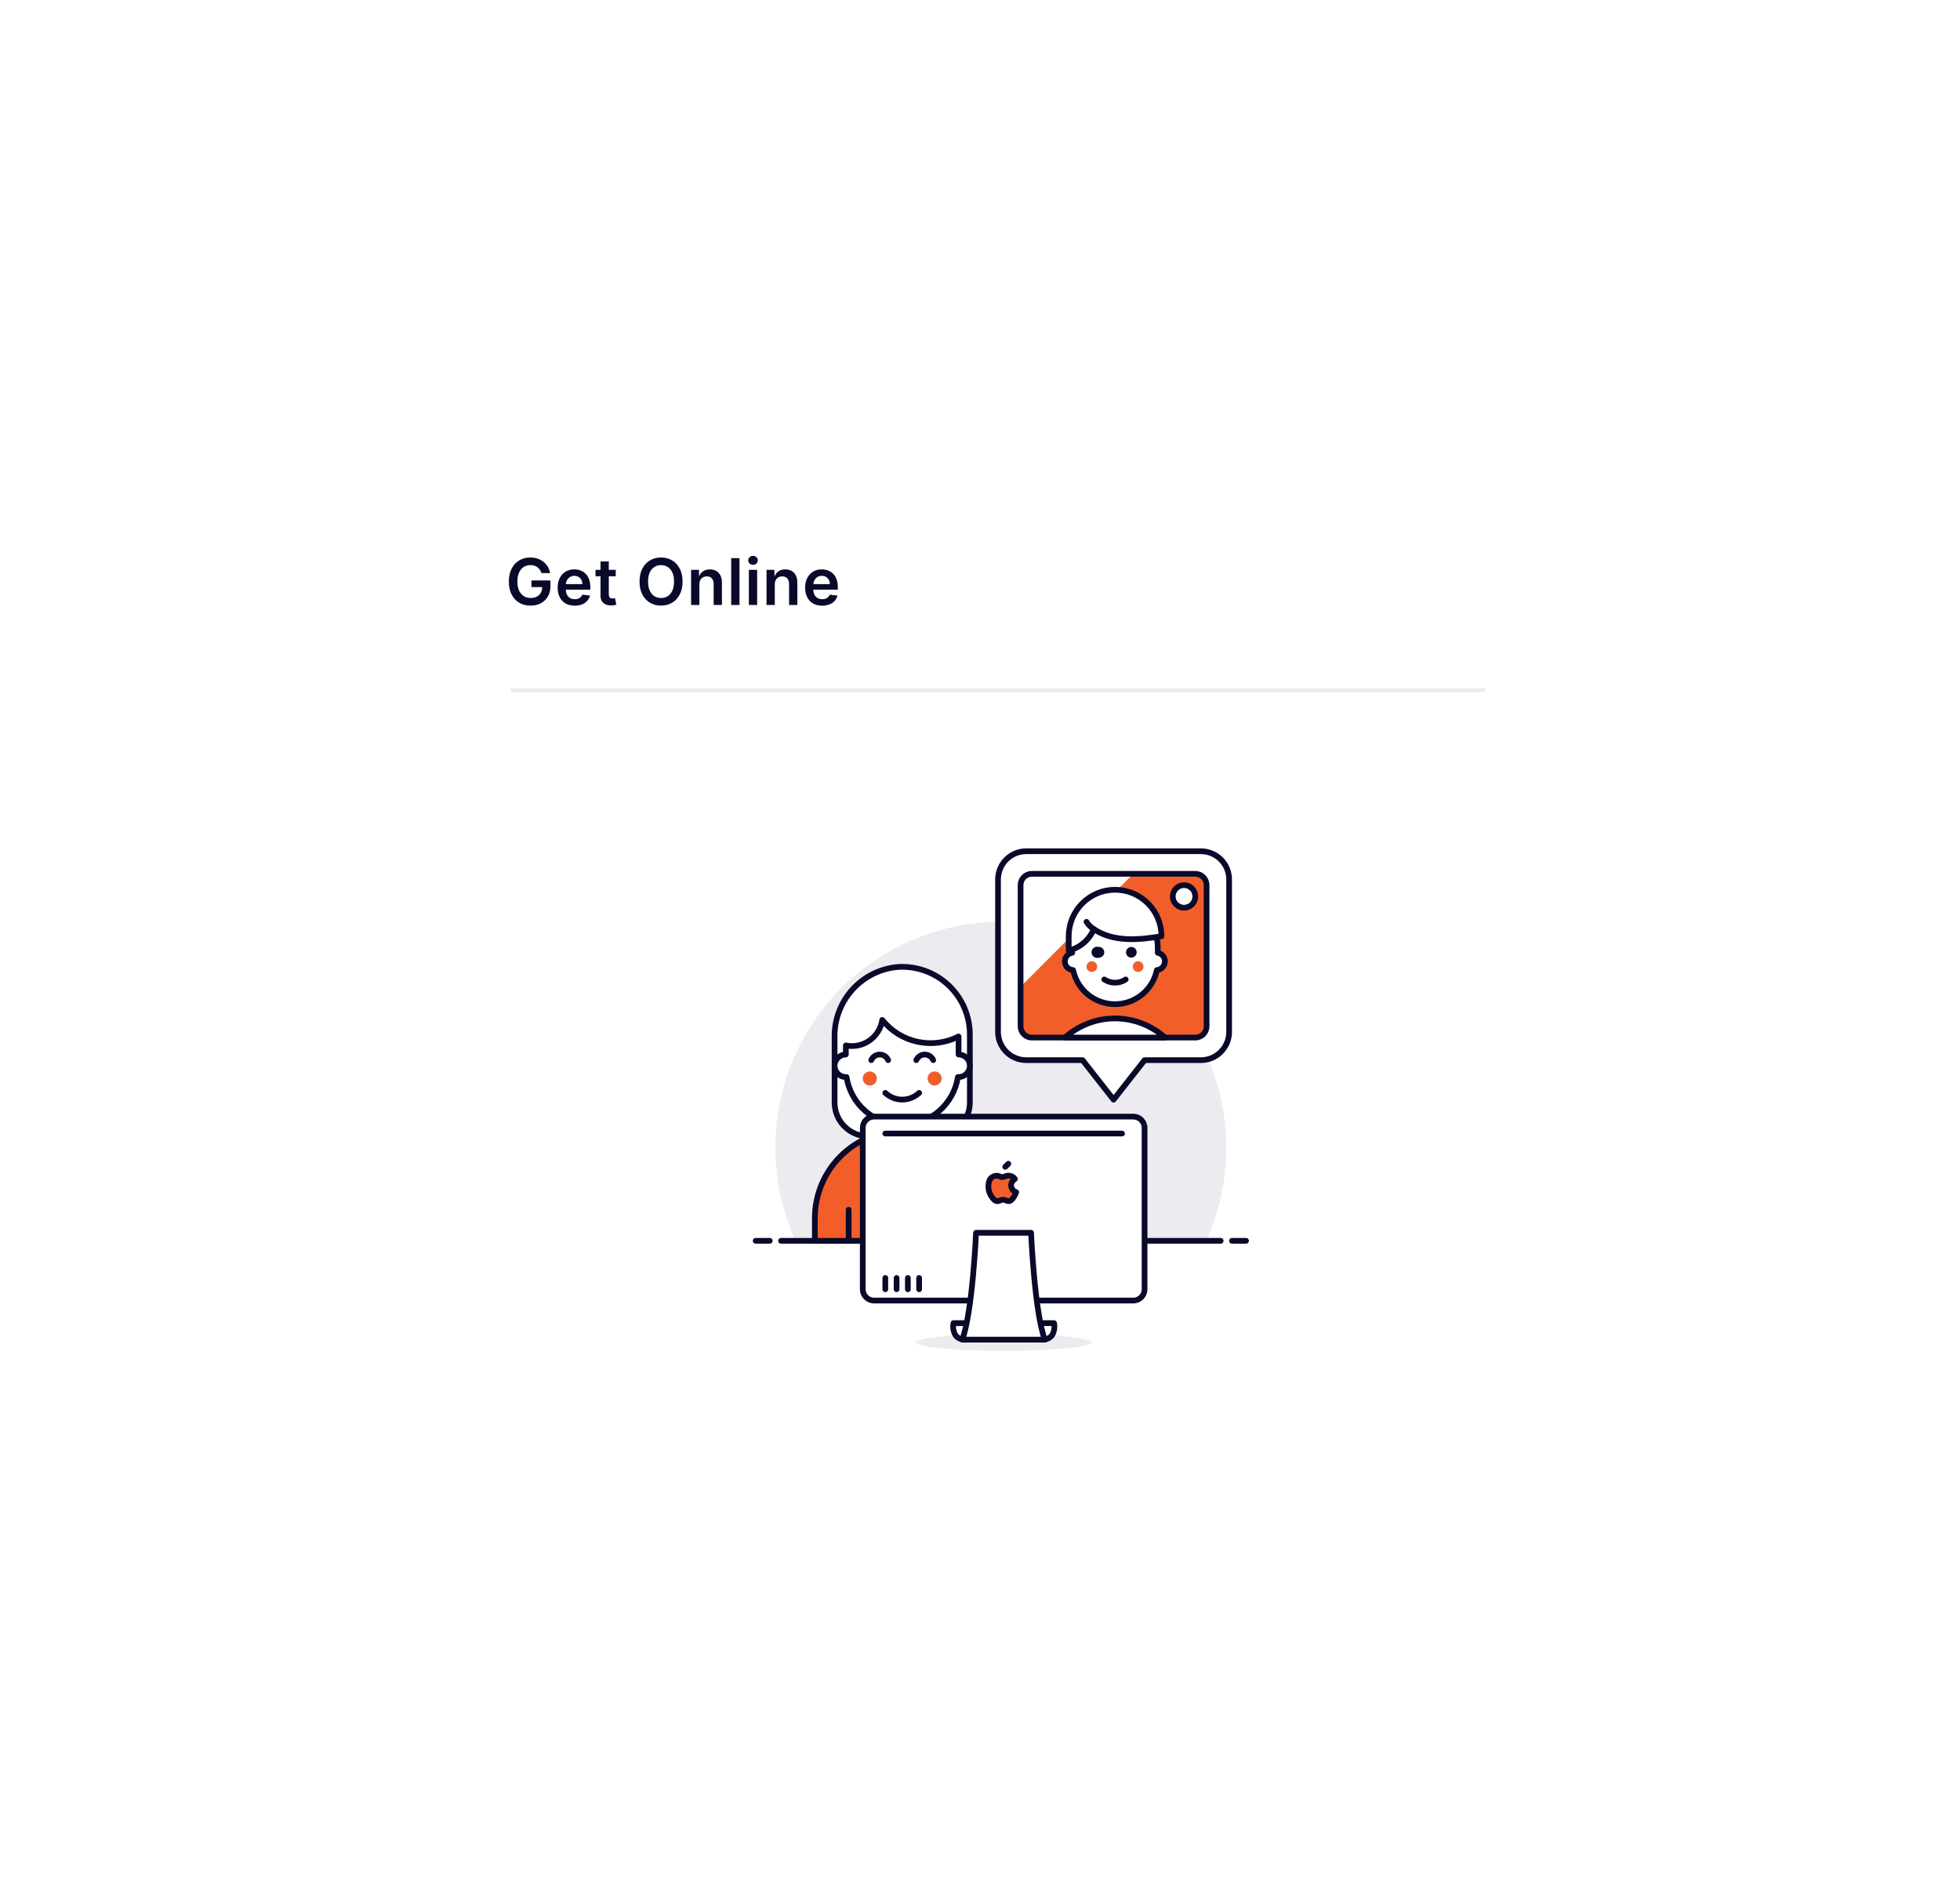 <svg width="487" height="473" viewBox="0 0 487 473" fill="none" xmlns="http://www.w3.org/2000/svg">
<g filter="url(#filter0_d_13_347)">
<g clip-path="url(#clip0_13_347)">
<g clip-path="url(#clip1_13_347)">
<path d="M349.108 68.653H76.584C72.403 68.653 69.014 71.365 69.014 74.711V327.644C69.014 330.99 72.403 333.702 76.584 333.702H349.108C353.289 333.702 356.679 330.99 356.679 327.644V74.711C356.679 71.365 353.289 68.653 349.108 68.653Z" fill="white"/>
<path d="M91.724 136.311H333.968" stroke="#ECEBEF" stroke-width="0.946"/>
<path d="M269.092 249.955V249.956C269.098 257.768 267.456 265.492 264.274 272.623H162.82C159.485 265.138 157.843 257.005 158.013 248.808C158.185 240.509 160.209 232.353 163.937 224.939C167.666 217.525 173.004 211.041 179.561 205.962L179.561 205.962C186.116 200.883 193.725 197.337 201.827 195.586L201.827 195.586C209.929 193.835 218.319 193.921 226.384 195.84C234.448 197.759 241.983 201.46 248.432 206.673C254.883 211.887 260.086 218.48 263.661 225.969C267.235 233.458 269.091 241.654 269.092 249.955Z" fill="#ECEBEF" stroke="#ECEBEF" stroke-width="0.946"/>
<path d="M158.928 273.096H268.165" stroke="#09092A" stroke-width="1.419" stroke-linecap="round" stroke-linejoin="round"/>
<path d="M152.626 273.096H156.127" stroke="#09092A" stroke-width="1.419" stroke-linecap="round" stroke-linejoin="round"/>
<path d="M270.966 273.096H274.467" stroke="#09092A" stroke-width="1.419" stroke-linecap="round" stroke-linejoin="round"/>
<path d="M197.441 247.15C199.67 247.15 201.807 246.264 203.383 244.685C204.958 243.108 205.844 240.968 205.844 238.735V221.905C205.849 219.598 205.38 217.314 204.466 215.195C203.553 213.076 202.214 211.169 200.533 209.59C198.851 208.011 196.864 206.796 194.694 206.019C192.523 205.243 190.217 204.921 187.918 205.076C183.592 205.457 179.571 207.464 176.661 210.693C173.752 213.921 172.17 218.132 172.233 222.48V238.735C172.233 240.968 173.118 243.108 174.694 244.685C176.269 246.264 178.407 247.15 180.635 247.15H197.441Z" fill="white"/>
<path d="M197.441 247.15C199.67 247.15 201.807 246.264 203.383 244.685C204.958 243.108 205.844 240.968 205.844 238.735V221.905C205.849 219.598 205.38 217.314 204.466 215.195C203.553 213.076 202.214 211.169 200.533 209.59C198.851 208.011 196.864 206.796 194.694 206.019C192.523 205.243 190.217 204.921 187.918 205.076C183.592 205.457 179.571 207.464 176.661 210.693C173.752 213.921 172.17 218.132 172.233 222.48V238.735C172.233 240.968 173.118 243.108 174.694 244.685C176.269 246.264 178.407 247.15 180.635 247.15H197.441Z" stroke="#09092A" stroke-width="1.419" stroke-linecap="round" stroke-linejoin="round"/>
<path d="M210.746 273.096V267.487C210.746 261.721 208.458 256.192 204.388 252.115C200.317 248.038 194.795 245.748 189.038 245.748C183.281 245.748 177.76 248.038 173.689 252.115C169.618 256.192 167.331 261.721 167.331 267.487V273.096H210.746Z" fill="#F25E2A"/>
<path d="M210.746 273.096V267.487C210.746 261.721 208.458 256.192 204.388 252.115C200.317 248.038 194.795 245.748 189.038 245.748C183.281 245.748 177.76 248.038 173.689 252.115C169.618 256.192 167.331 261.721 167.331 267.487V273.096H210.746Z" stroke="#09092A" stroke-width="1.419" stroke-linecap="round" stroke-linejoin="round"/>
<path d="M198.841 249.716C198.843 249.011 198.706 248.311 198.436 247.659C198.168 247.006 197.773 246.413 197.274 245.914C196.776 245.415 196.184 245.019 195.532 244.75C194.881 244.481 194.183 244.344 193.478 244.345H184.598C183.893 244.344 183.195 244.481 182.544 244.75C181.892 245.019 181.301 245.415 180.802 245.914C180.303 246.413 179.909 247.006 179.64 247.659C179.37 248.311 179.233 249.011 179.235 249.716C179.237 250.338 179.347 250.955 179.557 251.54L182.036 258.37L189.038 254.163L196.041 258.37L198.52 251.54C198.73 250.955 198.84 250.338 198.841 249.716Z" fill="#F25E2A" stroke="#09092A" stroke-width="1.419" stroke-linecap="round" stroke-linejoin="round"/>
<path d="M189.038 254.163V273.097" stroke="#09092A" stroke-width="1.419" stroke-linecap="round" stroke-linejoin="round"/>
<path d="M193.94 249.254L189.038 254.163L184.137 249.254V241.54H193.94V249.254Z" fill="white"/>
<path d="M193.94 249.254L189.038 254.163L184.137 249.254V241.54H193.94V249.254Z" stroke="#09092A" stroke-width="1.419" stroke-linecap="round" stroke-linejoin="round"/>
<path d="M175.734 265.383V273.096" stroke="#09092A" stroke-width="1.419" stroke-linecap="round" stroke-linejoin="round"/>
<path d="M202.343 265.383V273.096" stroke="#09092A" stroke-width="1.419" stroke-linecap="round" stroke-linejoin="round"/>
<path d="M203.043 226.814V223.307C203.043 222.971 203.043 222.663 203.043 222.34C199.891 223.936 196.287 224.398 192.835 223.65C189.383 222.902 186.292 220.989 184.081 218.231C183.926 219.254 183.567 220.234 183.022 221.113C182.478 221.992 181.761 222.751 180.915 223.344C180.069 223.937 179.111 224.351 178.1 224.562C177.089 224.773 176.046 224.775 175.033 224.57V226.814C174.291 226.814 173.578 227.11 173.053 227.636C172.528 228.162 172.233 228.875 172.233 229.619C172.233 230.363 172.528 231.076 173.053 231.602C173.578 232.129 174.291 232.424 175.033 232.424H175.202C175.718 235.728 177.395 238.739 179.932 240.914C182.469 243.088 185.699 244.283 189.038 244.283C192.378 244.283 195.607 243.088 198.144 240.914C200.681 238.739 202.359 235.728 202.875 232.424H203.043C203.786 232.424 204.498 232.129 205.023 231.602C205.549 231.076 205.844 230.363 205.844 229.619C205.844 228.875 205.549 228.162 205.023 227.636C204.498 227.11 203.786 226.814 203.043 226.814Z" fill="white" stroke="#09092A" stroke-width="1.419" stroke-linecap="round" stroke-linejoin="round"/>
<path d="M184.837 236.351C185.974 237.422 187.477 238.018 189.038 238.018C190.599 238.018 192.102 237.422 193.24 236.351" stroke="#09092A" stroke-width="1.419" stroke-linecap="round" stroke-linejoin="round"/>
<path d="M196.741 228.216C196.566 227.804 196.273 227.452 195.9 227.204C195.526 226.957 195.088 226.825 194.64 226.825C194.193 226.825 193.754 226.957 193.381 227.204C193.007 227.452 192.714 227.804 192.539 228.216" stroke="#09092A" stroke-width="1.419" stroke-linecap="round" stroke-linejoin="round"/>
<path d="M185.551 228.216C185.376 227.804 185.083 227.452 184.71 227.204C184.336 226.957 183.898 226.825 183.45 226.825C183.003 226.825 182.565 226.957 182.191 227.204C181.817 227.452 181.525 227.804 181.35 228.216" stroke="#09092A" stroke-width="1.419" stroke-linecap="round" stroke-linejoin="round"/>
<path d="M180.985 234.527C181.953 234.527 182.736 233.743 182.736 232.775C182.736 231.807 181.953 231.021 180.985 231.021C180.018 231.021 179.235 231.807 179.235 232.775C179.235 233.743 180.018 234.527 180.985 234.527Z" fill="#F25E2A"/>
<path d="M197.091 234.527C198.058 234.527 198.842 233.743 198.842 232.775C198.842 231.807 198.058 231.021 197.091 231.021C196.124 231.021 195.34 231.807 195.34 232.775C195.34 233.743 196.124 234.527 197.091 234.527Z" fill="#F25E2A"/>
<path d="M263.263 228.217H249.259L241.556 238.034L233.853 228.217H219.849C217.991 228.217 216.21 227.478 214.897 226.162C213.584 224.848 212.846 223.064 212.846 221.204V183.336C212.846 181.477 213.584 179.693 214.897 178.378C216.21 177.063 217.991 176.324 219.849 176.324H263.263C265.121 176.324 266.902 177.063 268.215 178.378C269.528 179.693 270.266 181.477 270.266 183.336V221.204C270.266 223.064 269.528 224.848 268.215 226.162C266.902 227.478 265.121 228.217 263.263 228.217Z" fill="white" stroke="#09092A" stroke-width="1.419" stroke-linecap="round" stroke-linejoin="round"/>
<path d="M261.863 181.934H221.249C219.702 181.934 218.448 183.19 218.448 184.739V219.801C218.448 221.351 219.702 222.606 221.249 222.606H261.863C263.41 222.606 264.664 221.351 264.664 219.801V184.739C264.664 183.19 263.41 181.934 261.863 181.934Z" fill="#F25E2A"/>
<path d="M246.458 181.934H221.249C220.506 181.934 219.794 182.229 219.269 182.755C218.743 183.281 218.448 183.995 218.448 184.739V209.984L246.458 181.934Z" fill="white"/>
<path d="M254.314 203.672C254.31 203.168 254.129 202.681 253.805 202.294C253.481 201.908 253.031 201.647 252.536 201.555V200.152C252.536 197.33 251.416 194.621 249.422 192.626C247.429 190.629 244.725 189.508 241.906 189.508C239.087 189.508 236.384 190.629 234.39 192.626C232.396 194.621 231.277 197.33 231.277 200.152V201.555C230.749 201.637 230.27 201.912 229.933 202.327C229.596 202.742 229.425 203.268 229.452 203.802C229.481 204.337 229.706 204.841 230.083 205.219C230.462 205.597 230.967 205.82 231.501 205.847C232 208.241 233.306 210.39 235.201 211.932C237.096 213.476 239.464 214.318 241.906 214.318C244.348 214.318 246.716 213.476 248.611 211.932C250.506 210.39 251.813 208.241 252.311 205.847C252.856 205.802 253.364 205.553 253.735 205.15C254.106 204.747 254.313 204.22 254.314 203.672Z" fill="white" stroke="#09092A" stroke-width="1.419" stroke-linecap="round" stroke-linejoin="round"/>
<path d="M237.915 200.096C237.705 200.027 237.48 200.008 237.262 200.042C237.043 200.076 236.835 200.163 236.656 200.292C236.476 200.423 236.331 200.593 236.23 200.791C236.129 200.989 236.077 201.207 236.077 201.429C236.077 201.65 236.129 201.869 236.23 202.066C236.331 202.264 236.476 202.435 236.656 202.564C236.835 202.695 237.043 202.78 237.262 202.814C237.48 202.848 237.705 202.83 237.915 202.761C238.268 202.761 238.605 202.621 238.855 202.371C239.105 202.12 239.245 201.782 239.245 201.429C239.245 201.075 239.105 200.736 238.855 200.486C238.605 200.236 238.268 200.096 237.915 200.096Z" fill="#09092A"/>
<path d="M245.897 200.097C245.637 200.11 245.387 200.2 245.178 200.354C244.968 200.509 244.809 200.721 244.719 200.966C244.629 201.21 244.612 201.475 244.671 201.729C244.731 201.982 244.862 202.213 245.051 202.393C245.24 202.572 245.476 202.692 245.732 202.739C245.988 202.785 246.252 202.755 246.491 202.651C246.73 202.549 246.934 202.379 247.077 202.161C247.22 201.944 247.297 201.689 247.298 201.429C247.298 201.248 247.261 201.068 247.19 200.902C247.119 200.736 247.015 200.586 246.883 200.461C246.753 200.336 246.598 200.239 246.428 200.177C246.258 200.115 246.077 200.087 245.897 200.097Z" fill="#09092A"/>
<path d="M236.15 206.31C236.885 206.31 237.48 205.713 237.48 204.977C237.48 204.241 236.885 203.645 236.15 203.645C235.416 203.645 234.82 204.241 234.82 204.977C234.82 205.713 235.416 206.31 236.15 206.31Z" fill="#F25E2A"/>
<path d="M247.662 206.31C248.396 206.31 248.993 205.713 248.993 204.977C248.993 204.241 248.396 203.645 247.662 203.645C246.927 203.645 246.332 204.241 246.332 204.977C246.332 205.713 246.927 206.31 247.662 206.31Z" fill="#F25E2A"/>
<path d="M239.245 208.175C240.034 208.696 240.96 208.974 241.906 208.974C242.852 208.974 243.777 208.696 244.567 208.175" stroke="#09092A" stroke-width="1.419" stroke-linecap="round" stroke-linejoin="round"/>
<path d="M253.46 197.432C253.46 194.371 252.246 191.434 250.084 189.27C247.922 187.105 244.991 185.889 241.934 185.889C238.877 185.889 235.946 187.105 233.784 189.27C231.622 191.434 230.408 194.371 230.408 197.432V200.993C231.791 200.653 233.076 199.994 234.161 199.069C235.244 198.143 236.099 196.978 236.654 195.664C241.556 199.017 248.11 198.329 253.46 197.432Z" fill="white"/>
<path d="M253.46 197.432C253.46 194.371 252.246 191.434 250.084 189.27C247.922 187.105 244.991 185.889 241.934 185.889C238.877 185.889 235.946 187.105 233.784 189.27C231.622 191.434 230.408 194.371 230.408 197.432V200.993C231.791 200.653 233.076 199.994 234.161 199.069C235.244 198.143 236.099 196.978 236.654 195.664C241.556 199.017 248.11 198.329 253.46 197.432Z" stroke="#09092A" stroke-width="1.419" stroke-linecap="round" stroke-linejoin="round"/>
<path d="M234.82 193.855C235.286 194.59 235.913 195.209 236.654 195.664" stroke="#09092A" stroke-width="1.419" stroke-linecap="round" stroke-linejoin="round"/>
<path d="M261.863 181.934H221.249C219.702 181.934 218.448 183.19 218.448 184.739V219.801C218.448 221.351 219.702 222.606 221.249 222.606H261.863C263.41 222.606 264.664 221.351 264.664 219.801V184.739C264.664 183.19 263.41 181.934 261.863 181.934Z" stroke="#09092A" stroke-width="1.419" stroke-linecap="round" stroke-linejoin="round"/>
<path d="M254.328 222.606C250.913 219.545 246.49 217.852 241.906 217.852C237.322 217.852 232.9 219.545 229.484 222.606H254.328Z" fill="white" stroke="#09092A" stroke-width="1.419" stroke-linecap="round" stroke-linejoin="round"/>
<path d="M259.062 190.349C260.609 190.349 261.863 189.093 261.863 187.544C261.863 185.995 260.609 184.739 259.062 184.739C257.515 184.739 256.261 185.995 256.261 187.544C256.261 189.093 257.515 190.349 259.062 190.349Z" fill="white" stroke="#09092A" stroke-width="1.419" stroke-linecap="round" stroke-linejoin="round"/>
<path d="M235.275 298.341C235.031 298.455 234.647 298.577 234.114 298.699C233.045 298.944 231.479 299.168 229.522 299.358C225.614 299.737 220.203 299.972 214.218 299.972C208.234 299.972 202.824 299.737 198.915 299.358C196.958 299.168 195.392 298.944 194.323 298.699C193.79 298.577 193.405 298.455 193.162 298.341C193.405 298.227 193.79 298.106 194.323 297.984C195.392 297.739 196.958 297.514 198.915 297.325C202.824 296.946 208.234 296.711 214.218 296.711C220.203 296.711 225.614 296.946 229.522 297.325C231.479 297.514 233.045 297.739 234.114 297.984C234.647 298.106 235.031 298.227 235.275 298.341Z" fill="#ECEBEF" stroke="#ECEBEF" stroke-width="0.946"/>
<path d="M246.458 242.241H182.036C180.489 242.241 179.235 243.497 179.235 245.047V285.13C179.235 286.679 180.489 287.935 182.036 287.935H246.458C248.005 287.935 249.258 286.679 249.258 285.13V245.047C249.258 243.497 248.005 242.241 246.458 242.241Z" fill="white"/>
<path d="M226.767 293.545C226.986 294.582 226.806 295.665 226.262 296.575C225.999 296.909 225.663 297.179 225.279 297.363C224.896 297.548 224.476 297.642 224.05 297.64H204.443C204.027 297.634 203.618 297.535 203.245 297.351C202.872 297.166 202.544 296.901 202.287 296.575C201.744 295.665 201.563 294.582 201.783 293.545H226.767Z" fill="white" stroke="#09092A" stroke-width="1.419" stroke-linecap="round" stroke-linejoin="round"/>
<path d="M246.458 242.241H182.036C180.489 242.241 179.235 243.497 179.235 245.047V285.13C179.235 286.679 180.489 287.935 182.036 287.935H246.458C248.005 287.935 249.258 286.679 249.258 285.13V245.047C249.258 243.497 248.005 242.241 246.458 242.241Z" stroke="#09092A" stroke-width="1.419" stroke-linecap="round" stroke-linejoin="round"/>
<path d="M224.47 297.64H203.953C206.53 290.796 207.384 271.105 207.384 271.105H221.053C221.053 271.105 221.908 290.796 224.47 297.64Z" fill="white" stroke="#09092A" stroke-width="1.419" stroke-linecap="round" stroke-linejoin="round"/>
<path d="M184.837 282.325V285.13" stroke="#09092A" stroke-width="1.419" stroke-linecap="round" stroke-linejoin="round"/>
<path d="M187.638 282.325V285.13" stroke="#09092A" stroke-width="1.419" stroke-linecap="round" stroke-linejoin="round"/>
<path d="M190.439 282.325V285.13" stroke="#09092A" stroke-width="1.419" stroke-linecap="round" stroke-linejoin="round"/>
<path d="M193.24 282.325V285.13" stroke="#09092A" stroke-width="1.419" stroke-linecap="round" stroke-linejoin="round"/>
<path d="M216.082 259.338C216.089 259.01 216.182 258.69 216.352 258.41C216.522 258.129 216.761 257.898 217.048 257.739C216.873 257.489 216.643 257.284 216.376 257.137C216.108 256.992 215.811 256.909 215.507 256.898C214.849 256.898 214.233 257.291 213.897 257.291C213.561 257.291 213.056 256.912 212.496 256.925C212.14 256.935 211.793 257.036 211.488 257.221C211.184 257.405 210.932 257.666 210.76 257.978C210.486 258.667 210.392 259.414 210.484 260.15C210.577 260.886 210.855 261.586 211.292 262.185C211.642 262.69 212.076 263.265 212.692 263.251C213.308 263.237 213.421 262.9 214.092 262.9C214.764 262.9 214.919 263.251 215.493 263.237C216.067 263.223 216.432 262.718 216.782 262.213C217.035 261.844 217.229 261.437 217.355 261.007C216.998 260.893 216.684 260.672 216.456 260.373C216.229 260.075 216.098 259.713 216.082 259.338Z" fill="#F25E2A" stroke="#09092A" stroke-width="1.419" stroke-linejoin="round"/>
<path d="M214.639 254.723L215.409 253.952" stroke="#09092A" stroke-width="1.419" stroke-linecap="round" stroke-linejoin="round"/>
<path d="M184.837 246.449H243.657" stroke="#09092A" stroke-width="1.419" stroke-linecap="round" stroke-linejoin="round"/>
<path d="M99.389 107.227C99.295 106.921 99.164 106.646 98.997 106.404C98.835 106.157 98.638 105.947 98.406 105.773C98.179 105.599 97.918 105.468 97.622 105.381C97.327 105.29 97.005 105.245 96.656 105.245C96.031 105.245 95.475 105.402 94.986 105.716C94.497 106.031 94.113 106.493 93.833 107.102C93.556 107.709 93.418 108.447 93.418 109.318C93.418 110.197 93.556 110.942 93.833 111.551C94.109 112.161 94.494 112.625 94.986 112.943C95.478 113.258 96.05 113.415 96.702 113.415C97.293 113.415 97.804 113.301 98.236 113.074C98.672 112.847 99.007 112.525 99.242 112.108C99.477 111.688 99.594 111.195 99.594 110.631L100.071 110.705H96.912V109.057H101.634V110.455C101.634 111.451 101.422 112.313 100.997 113.04C100.573 113.767 99.99 114.328 99.247 114.722C98.505 115.112 97.653 115.307 96.691 115.307C95.619 115.307 94.677 115.067 93.867 114.585C93.06 114.101 92.429 113.413 91.975 112.523C91.524 111.629 91.299 110.568 91.299 109.341C91.299 108.402 91.431 107.563 91.696 106.824C91.965 106.085 92.34 105.459 92.821 104.943C93.302 104.424 93.867 104.031 94.514 103.762C95.162 103.489 95.867 103.352 96.628 103.352C97.272 103.352 97.872 103.447 98.429 103.637C98.986 103.822 99.48 104.087 99.912 104.432C100.348 104.777 100.706 105.186 100.986 105.659C101.266 106.133 101.45 106.656 101.537 107.227H99.389ZM107.661 115.318C106.786 115.318 106.03 115.137 105.394 114.773C104.761 114.406 104.274 113.887 103.933 113.216C103.592 112.542 103.422 111.748 103.422 110.835C103.422 109.938 103.592 109.15 103.933 108.472C104.278 107.79 104.759 107.26 105.376 106.881C105.994 106.498 106.719 106.307 107.553 106.307C108.09 106.307 108.598 106.394 109.075 106.568C109.556 106.739 109.981 107.004 110.348 107.364C110.719 107.724 111.011 108.182 111.223 108.739C111.435 109.292 111.541 109.951 111.541 110.716V111.347H104.388V109.96H109.57C109.566 109.567 109.481 109.216 109.314 108.909C109.147 108.599 108.914 108.354 108.615 108.176C108.32 107.998 107.975 107.909 107.581 107.909C107.161 107.909 106.791 108.012 106.473 108.216C106.155 108.417 105.907 108.682 105.729 109.012C105.555 109.337 105.465 109.695 105.462 110.085V111.296C105.462 111.803 105.555 112.239 105.74 112.602C105.926 112.962 106.185 113.239 106.519 113.432C106.852 113.621 107.242 113.716 107.689 113.716C107.988 113.716 108.259 113.674 108.501 113.591C108.744 113.504 108.954 113.377 109.132 113.21C109.31 113.044 109.445 112.837 109.536 112.591L111.456 112.807C111.335 113.315 111.104 113.758 110.763 114.137C110.426 114.512 109.994 114.803 109.467 115.012C108.941 115.216 108.339 115.318 107.661 115.318ZM117.855 106.421V108.012H112.838V106.421H117.855ZM114.077 104.33H116.133V112.523C116.133 112.799 116.175 113.012 116.258 113.159C116.346 113.303 116.459 113.402 116.599 113.455C116.739 113.508 116.895 113.534 117.065 113.534C117.194 113.534 117.311 113.525 117.417 113.506C117.527 113.487 117.611 113.47 117.667 113.455L118.014 115.063C117.904 115.101 117.747 115.142 117.542 115.188C117.342 115.233 117.096 115.26 116.804 115.267C116.289 115.282 115.825 115.205 115.412 115.034C114.999 114.86 114.671 114.591 114.429 114.227C114.19 113.864 114.073 113.409 114.077 112.864V104.33ZM134.464 109.33C134.464 110.584 134.229 111.657 133.759 112.551C133.294 113.442 132.657 114.123 131.85 114.597C131.047 115.07 130.136 115.307 129.117 115.307C128.098 115.307 127.186 115.07 126.379 114.597C125.576 114.12 124.939 113.436 124.47 112.546C124.004 111.652 123.771 110.58 123.771 109.33C123.771 108.076 124.004 107.004 124.47 106.114C124.939 105.22 125.576 104.536 126.379 104.063C127.186 103.589 128.098 103.352 129.117 103.352C130.136 103.352 131.047 103.589 131.85 104.063C132.657 104.536 133.294 105.22 133.759 106.114C134.229 107.004 134.464 108.076 134.464 109.33ZM132.345 109.33C132.345 108.447 132.206 107.703 131.93 107.097C131.657 106.487 131.278 106.027 130.794 105.716C130.309 105.402 129.75 105.245 129.117 105.245C128.485 105.245 127.926 105.402 127.441 105.716C126.956 106.027 126.576 106.487 126.299 107.097C126.027 107.703 125.89 108.447 125.89 109.33C125.89 110.212 126.027 110.959 126.299 111.568C126.576 112.174 126.956 112.635 127.441 112.949C127.926 113.26 128.485 113.415 129.117 113.415C129.75 113.415 130.309 113.26 130.794 112.949C131.278 112.635 131.657 112.174 131.93 111.568C132.206 110.959 132.345 110.212 132.345 109.33ZM138.639 110.034V115.148H136.582V106.421H138.548V107.904H138.65C138.851 107.415 139.171 107.027 139.61 106.739C140.053 106.451 140.601 106.307 141.252 106.307C141.854 106.307 142.379 106.436 142.826 106.693C143.277 106.951 143.625 107.324 143.871 107.813C144.121 108.301 144.245 108.894 144.241 109.591V115.148H142.184V109.909C142.184 109.326 142.032 108.87 141.729 108.54C141.43 108.21 141.015 108.046 140.485 108.046C140.125 108.046 139.805 108.125 139.525 108.284C139.248 108.44 139.031 108.665 138.871 108.96C138.716 109.256 138.639 109.614 138.639 110.034ZM148.604 103.512V115.148H146.547V103.512H148.604ZM150.935 115.148V106.421H152.992V115.148H150.935ZM151.969 105.182C151.643 105.182 151.363 105.074 151.128 104.858C150.893 104.638 150.776 104.375 150.776 104.068C150.776 103.758 150.893 103.495 151.128 103.279C151.363 103.059 151.643 102.949 151.969 102.949C152.299 102.949 152.579 103.059 152.81 103.279C153.045 103.495 153.162 103.758 153.162 104.068C153.162 104.375 153.045 104.638 152.81 104.858C152.579 105.074 152.299 105.182 151.969 105.182ZM157.379 110.034V115.148H155.323V106.421H157.289V107.904H157.391C157.592 107.415 157.912 107.027 158.351 106.739C158.794 106.451 159.342 106.307 159.993 106.307C160.595 106.307 161.12 106.436 161.567 106.693C162.018 106.951 162.366 107.324 162.612 107.813C162.862 108.301 162.986 108.894 162.982 109.591V115.148H160.925V109.909C160.925 109.326 160.773 108.87 160.47 108.54C160.171 108.21 159.756 108.046 159.226 108.046C158.866 108.046 158.546 108.125 158.266 108.284C157.989 108.44 157.772 108.665 157.612 108.96C157.457 109.256 157.379 109.614 157.379 110.034ZM169.152 115.318C168.277 115.318 167.521 115.137 166.885 114.773C166.252 114.406 165.766 113.887 165.425 113.216C165.084 112.542 164.913 111.748 164.913 110.835C164.913 109.938 165.084 109.15 165.425 108.472C165.769 107.79 166.251 107.26 166.868 106.881C167.485 106.498 168.211 106.307 169.044 106.307C169.582 106.307 170.09 106.394 170.567 106.568C171.048 106.739 171.472 107.004 171.84 107.364C172.211 107.724 172.502 108.182 172.715 108.739C172.927 109.292 173.033 109.951 173.033 110.716V111.347H165.879V109.96H171.061C171.057 109.567 170.972 109.216 170.805 108.909C170.639 108.599 170.406 108.354 170.107 108.176C169.811 107.998 169.466 107.909 169.072 107.909C168.652 107.909 168.283 108.012 167.965 108.216C167.646 108.417 167.398 108.682 167.22 109.012C167.046 109.337 166.957 109.695 166.953 110.085V111.296C166.953 111.803 167.046 112.239 167.232 112.602C167.417 112.962 167.677 113.239 168.01 113.432C168.343 113.621 168.733 113.716 169.18 113.716C169.48 113.716 169.751 113.674 169.993 113.591C170.235 113.504 170.446 113.377 170.624 113.21C170.802 113.044 170.936 112.837 171.027 112.591L172.947 112.807C172.826 113.315 172.595 113.758 172.254 114.137C171.917 114.512 171.485 114.803 170.959 115.012C170.432 115.216 169.83 115.318 169.152 115.318Z" fill="#09092A"/>
</g>
</g>
</g>
<defs>
<filter id="filter0_d_13_347" x="0.798" y="0.451" width="494.686" height="472.02" filterUnits="userSpaceOnUse" color-interpolation-filters="sRGB">
<feFlood flood-opacity="0" result="BackgroundImageFix"/>
<feColorMatrix in="SourceAlpha" type="matrix" values="0 0 0 0 0 0 0 0 0 0 0 0 0 0 0 0 0 0 127 0" result="hardAlpha"/>
<feMorphology radius="33.068" operator="erode" in="SourceAlpha" result="effect1_dropShadow_13_347"/>
<feOffset dx="35.134" dy="35.134"/>
<feGaussianBlur stdDeviation="68.202"/>
<feComposite in2="hardAlpha" operator="out"/>
<feColorMatrix type="matrix" values="0 0 0 0 0.225 0 0 0 0 0.225 0 0 0 0 0.225 0 0 0 0.22 0"/>
<feBlend mode="normal" in2="BackgroundImageFix" result="effect1_dropShadow_13_347"/>
<feBlend mode="normal" in="SourceGraphic" in2="effect1_dropShadow_13_347" result="shape"/>
</filter>
<clipPath id="clip0_13_347">
<rect x="69" y="68.653" width="288.013" height="265.347" rx="12.4" fill="white"/>
</clipPath>
<clipPath id="clip1_13_347">
<rect width="287.999" height="265.347" fill="white" transform="translate(69.007 68.653)"/>
</clipPath>
</defs>
</svg>
